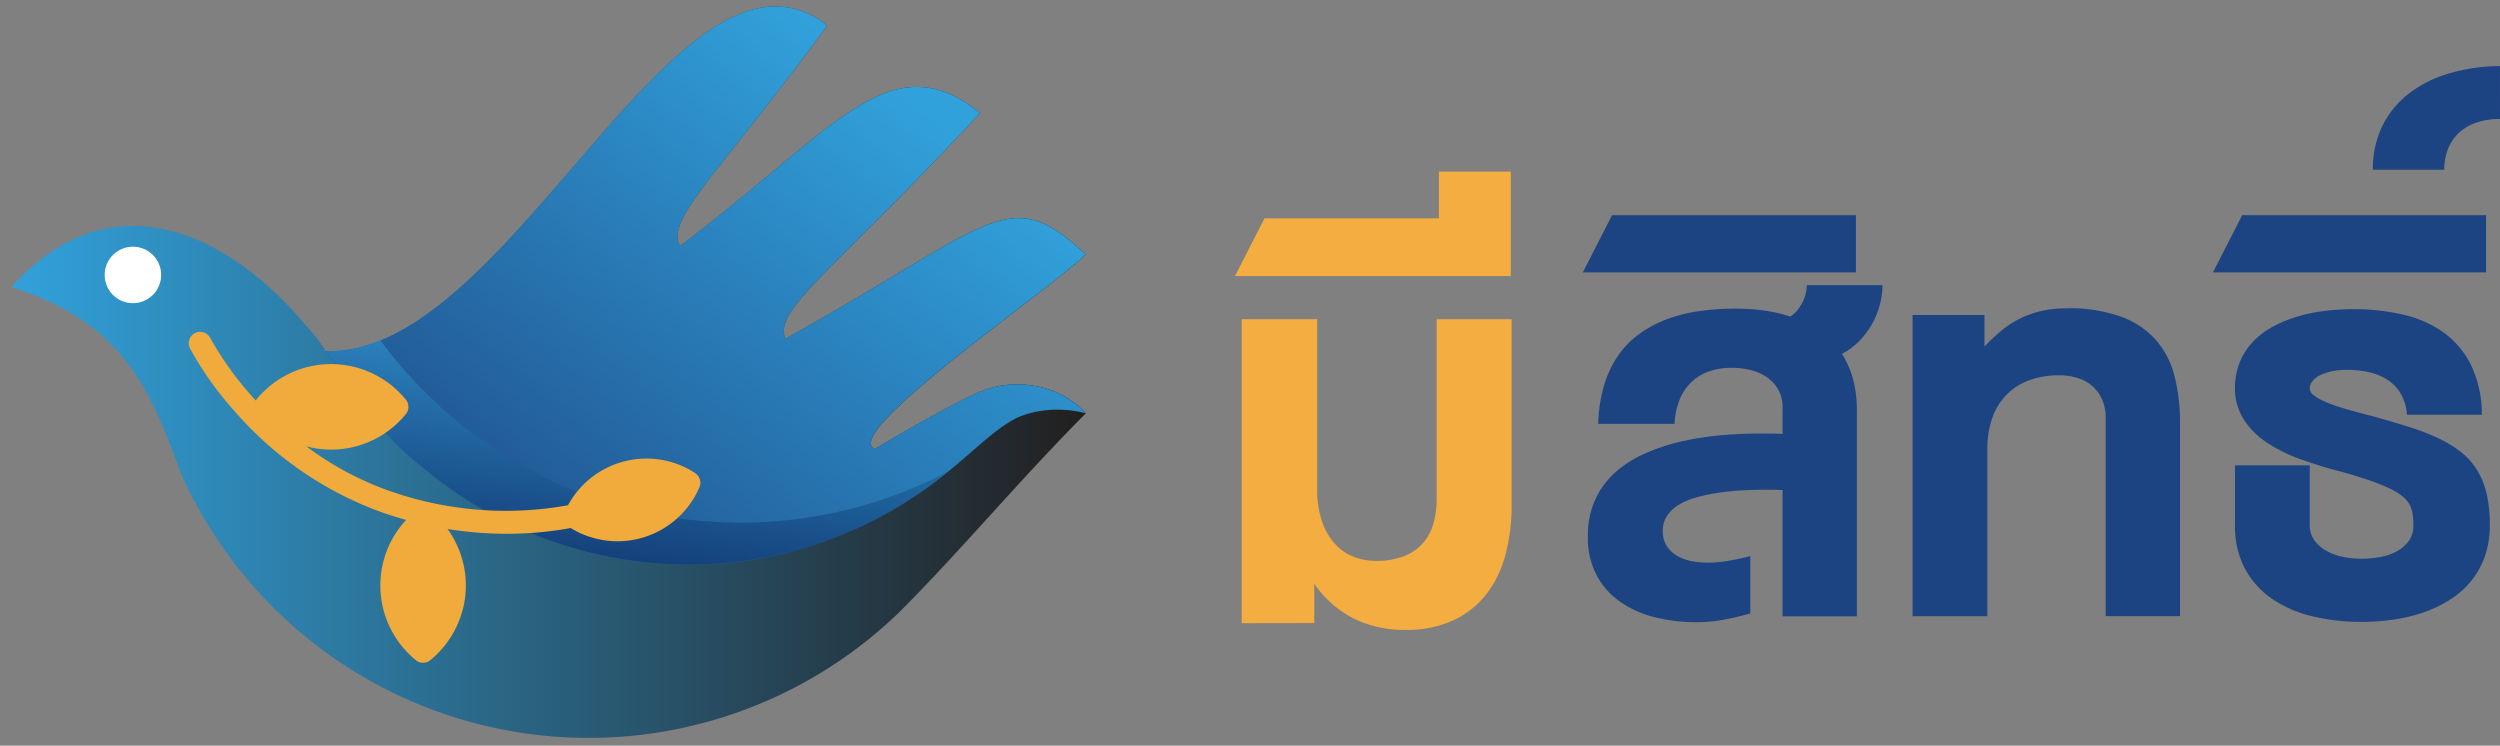 <svg xmlns="http://www.w3.org/2000/svg" xmlns:xlink="http://www.w3.org/1999/xlink" width="193.72" height="57.782" viewBox="0 0 193.72 57.782">
  <rect x="0" y="0" width="193.72" height="57.782" fill="#808080" stroke="none"/>
  <defs>
    <style>
      .cls-1 {
        fill: #1d4482;
      }

      .cls-2 {
        fill: #f4ad40;
      }

      .cls-3, .cls-4 {
        stroke: rgba(0,0,0,0);
        stroke-miterlimit: 10;
      }

      .cls-3 {
        fill: url(#linear-gradient);
      }

      .cls-4 {
        fill: url(#linear-gradient-2);
      }

      .cls-5 {
        opacity: 0.5;
        fill: url(#linear-gradient-3);
      }

      .cls-6 {
        fill: #f1ab3d;
      }

      .cls-7 {
        fill: #fff;
      }
    </style>
    <linearGradient id="linear-gradient" y1="0.5" x2="1" y2="0.5" gradientUnits="objectBoundingBox">
      <stop offset="0" stop-color="#31a1db"/>
      <stop offset="1" stop-color="#221f1f"/>
    </linearGradient>
    <linearGradient id="linear-gradient-2" x1="0.876" y1="0.283" x2="0.061" y2="1.048" gradientUnits="objectBoundingBox">
      <stop offset="0" stop-color="#31a1db"/>
      <stop offset="1" stop-color="#1d4481"/>
      <stop offset="1" stop-color="#221f1f"/>
    </linearGradient>
    <linearGradient id="linear-gradient-3" x1="0.5" x2="0.5" y2="1" gradientUnits="objectBoundingBox">
      <stop offset="0" stop-color="#31a3dc"/>
      <stop offset="1" stop-color="#07245c"/>
    </linearGradient>
  </defs>
  <g id="Group_25367" data-name="Group 25367" transform="translate(0.889 0.5)">
    <g id="Group_25364" data-name="Group 25364" transform="translate(94.808 4.619)">
      <path id="Path_52052" data-name="Path 52052" class="cls-1" d="M19.44-122.936q-.292-.014-.59-.021t-.59-.007q-1.014,0-2,.055a18.435,18.435,0,0,0-1.888.2,13.411,13.411,0,0,0-1.675.361,5.2,5.2,0,0,0-1.336.576,2.816,2.816,0,0,0-.882.848,2.061,2.061,0,0,0-.32,1.146,2.088,2.088,0,0,0,.32,1.2,2.4,2.4,0,0,0,.827.756,3.57,3.57,0,0,0,1.133.4,7.131,7.131,0,0,0,1.251.111,9.791,9.791,0,0,0,1.438-.125,16.773,16.773,0,0,0,1.813-.389v4.447a21.04,21.04,0,0,1-2.168.508,11.6,11.6,0,0,1-1.987.174,13.306,13.306,0,0,1-3.238-.383,8.031,8.031,0,0,1-2.689-1.2,5.907,5.907,0,0,1-1.833-2.063,6.244,6.244,0,0,1-.674-3,6.794,6.794,0,0,1,.529-2.759,6.373,6.373,0,0,1,1.48-2.1A8.512,8.512,0,0,1,8.626-125.7a14.881,14.881,0,0,1,2.876-.979,22.653,22.653,0,0,1,3.314-.515q1.751-.146,3.585-.118.264,0,.52.007t.52.021v-1.987a2.851,2.851,0,0,0-.369-1.508,2.9,2.9,0,0,0-.945-.965,3.988,3.988,0,0,0-1.271-.515,6.267,6.267,0,0,0-1.348-.153,5.418,5.418,0,0,0-1.668.25,3.816,3.816,0,0,0-1.376.778,3.886,3.886,0,0,0-.965,1.355,5.472,5.472,0,0,0-.424,1.966H5.156a11.507,11.507,0,0,1,.473-3.056,8.065,8.065,0,0,1,1.133-2.327,6.95,6.95,0,0,1,1.689-1.668,9.372,9.372,0,0,1,2.133-1.1,11.919,11.919,0,0,1,2.48-.6,20.182,20.182,0,0,1,2.737-.181,16.764,16.764,0,0,1,2.147.139,11.318,11.318,0,0,1,2.091.473,2.389,2.389,0,0,0,.556-.5,3.164,3.164,0,0,0,.4-.625,3.464,3.464,0,0,0,.243-.674,2.669,2.669,0,0,0,.082-.632h5.862a5.942,5.942,0,0,1-.209,1.543,6.288,6.288,0,0,1-.611,1.487,6.371,6.371,0,0,1-.986,1.306,5.2,5.2,0,0,1-1.334.986,7.2,7.2,0,0,1,.848,1.924,9.05,9.05,0,0,1,.307,2.466v15.952H19.44ZM3.961-139.8l2.265-4.433h18.9v4.433ZM35.085-136.5v2.446a13.934,13.934,0,0,1,1.341-1.259,7.518,7.518,0,0,1,1.438-.924,7.521,7.521,0,0,1,1.647-.576,8.781,8.781,0,0,1,1.956-.206,11.764,11.764,0,0,1,4.224.653,6.673,6.673,0,0,1,2.7,1.827,6.794,6.794,0,0,1,1.431,2.807,14.508,14.508,0,0,1,.417,3.6v14.966H44.478v-15.367a3.513,3.513,0,0,0-.25-1.355,2.946,2.946,0,0,0-.708-1.035,3.159,3.159,0,0,0-1.125-.666,4.475,4.475,0,0,0-1.5-.236,6.521,6.521,0,0,0-2.453.424,4.728,4.728,0,0,0-1.743,1.181,4.931,4.931,0,0,0-1.042,1.8,7.169,7.169,0,0,0-.348,2.279v12.977H29.515V-136.5Zm32.736,7.726a3.8,3.8,0,0,0-.473-1.619,3.233,3.233,0,0,0-1.007-1.07,4.325,4.325,0,0,0-1.431-.6,7.679,7.679,0,0,0-1.729-.188,5.7,5.7,0,0,0-1.119.1,3.949,3.949,0,0,0-.917.292,1.827,1.827,0,0,0-.625.459.912.912,0,0,0-.229.6.656.656,0,0,0,.292.5,3.685,3.685,0,0,0,.75.452,9.171,9.171,0,0,0,1.028.4q.569.188,1.133.348t1.056.285l.813.209q1.487.417,2.731.813a16.721,16.721,0,0,1,2.23.875,9.1,9.1,0,0,1,1.723,1.07,5.349,5.349,0,0,1,1.223,1.383A6.157,6.157,0,0,1,74-122.636a10.553,10.553,0,0,1,.243,2.4,7.278,7.278,0,0,1-.383,2.432,6.328,6.328,0,0,1-1.063,1.917,6.822,6.822,0,0,1-1.612,1.431,9.691,9.691,0,0,1-2.042.986,12.61,12.61,0,0,1-2.348.569,17.38,17.38,0,0,1-2.515.181,16.078,16.078,0,0,1-3.738-.424,9.449,9.449,0,0,1-3.119-1.327,6.661,6.661,0,0,1-2.133-2.334,6.987,6.987,0,0,1-.792-3.433v-4.612h5.795v4.612a1.978,1.978,0,0,0,.362,1.2,2.883,2.883,0,0,0,.93.813,4.414,4.414,0,0,0,1.278.466,7.012,7.012,0,0,0,1.418.146,8.334,8.334,0,0,0,1.355-.118,4.457,4.457,0,0,0,1.309-.41,2.906,2.906,0,0,0,.986-.806,2.02,2.02,0,0,0,.39-1.278,5.976,5.976,0,0,0-.055-.854,2.208,2.208,0,0,0-.236-.722,2.147,2.147,0,0,0-.542-.639,5.015,5.015,0,0,0-.968-.6,13.418,13.418,0,0,0-1.5-.611q-.9-.313-2.162-.674-1.751-.445-3.279-1a12.021,12.021,0,0,1-2.654-1.32,6.106,6.106,0,0,1-1.778-1.805,4.562,4.562,0,0,1-.653-2.473,5.345,5.345,0,0,1,.411-2.008,5.1,5.1,0,0,1,1.042-1.556,6.217,6.217,0,0,1,1.536-1.139,10.137,10.137,0,0,1,1.882-.764,12.728,12.728,0,0,1,2.112-.431,18.543,18.543,0,0,1,2.2-.132,16.657,16.657,0,0,1,3.884.431,8.685,8.685,0,0,1,3.133,1.4,6.864,6.864,0,0,1,2.112,2.536,8.872,8.872,0,0,1,.821,3.814ZM52.788-139.8l2.265-4.433h18.9v4.433Zm22.245-11.889a5.533,5.533,0,0,0-1.848.285,3.753,3.753,0,0,0-1.355.806A3.423,3.423,0,0,0,71-149.359a4.321,4.321,0,0,0-.285,1.6H65.181a7.539,7.539,0,0,1,.736-3.39,7.17,7.17,0,0,1,2.049-2.508,9.443,9.443,0,0,1,3.119-1.564,14.338,14.338,0,0,1,3.946-.57Z" transform="translate(22.99 155.791)"/>
      <path id="Path_52053" data-name="Path 52053" class="cls-2" d="M6.62-92.88v-23.554h5.849v13.1a7.622,7.622,0,0,0,.4,2.645,4.884,4.884,0,0,0,1.052,1.739,3.833,3.833,0,0,0,1.459.954,4.835,4.835,0,0,0,1.635.288,5.9,5.9,0,0,0,2.146-.351,3.784,3.784,0,0,0,1.466-.982,3.918,3.918,0,0,0,.835-1.523,6.858,6.858,0,0,0,.267-1.97v-13.9h5.808v14.421a14.864,14.864,0,0,1-.456,3.739A8.636,8.636,0,0,1,25.635-95.2a6.96,6.96,0,0,1-2.56,2.071,8.659,8.659,0,0,1-3.816.766,8.807,8.807,0,0,1-3.943-.87,8.282,8.282,0,0,1-3.072-2.7v3.044Zm1.767-31.372H21.9v-3.62h5.569v8.093H6.1Z" transform="translate(-6.1 136.051)"/>
    </g>
    <g id="Group_25356" data-name="Group 25356" transform="translate(0 0)">
      <g id="Group_25341" data-name="Group 25341">
        <g id="Group_25340" data-name="Group 25340">
          <path id="Union_3" data-name="Union 3" class="cls-3" d="M13.188,36.326a.012.012,0,0,0,0-.007c-.457-1.222-.9-2.417-1.38-3.57-1.977-4.732-4.626-8.76-11.809-11,2.972-3.338,6.195-4.741,9.4-4.741q.548,0,1.1.055c4.458.434,8.823,3.479,12.358,7.7a13.978,13.978,0,0,1,1.5,1.931l.16.008a9.018,9.018,0,0,0,1.657-.117,11.182,11.182,0,0,0,2.424-.7A34.55,34.55,0,0,0,56.485,40a34.443,34.443,0,0,0,15.9-3.861A34.443,34.443,0,0,1,56.478,40,34.548,34.548,0,0,1,28.59,25.888C39.58,21.41,49.913,0,59.208,0a6.34,6.34,0,0,1,4,1.48c-8.571,11.765-12.52,14.946-11.41,17.091C63.919,9.427,68.1,2.7,75.057,8.252c-11.342,12.264-16.066,15.24-15.087,17.5,16.448-9.171,17.246-12.089,23.287-6.533C79.568,22.628,64.3,33.067,66.889,34.292c2.271-1.356,5.741-3.334,8.026-4.385a.242.242,0,0,0,.029-.013c.015-.008.03-.015.03-.012a7.606,7.606,0,0,1,4.134-.511,7.529,7.529,0,0,1,1.82.515,6.729,6.729,0,0,1,2.327,1.636,9.822,9.822,0,0,0-2.265-.28,9.814,9.814,0,0,1,2.264.28c-4.923,4.956-9.131,9.964-13.353,14.294q-.57.586-1.144,1.157A.319.319,0,0,1,68.73,47,34.609,34.609,0,0,1,13.188,36.326ZM56.8,42.98a31.3,31.3,0,0,0,4.849-1.054A31.31,31.31,0,0,1,56.8,42.98Zm5.683-1.344a35.909,35.909,0,0,0,4.253-1.787,35.927,35.927,0,0,1-4.251,1.787Zm15.2-9.641.025-.014Z"/>
          <path id="Union_1" data-name="Union 1" class="cls-4" d="M7.315,35.55c-3.325-2.58-5.585-6.313-7.27-8.79L0,26.693l.16.008a9.018,9.018,0,0,0,1.657-.117,11.182,11.182,0,0,0,2.424-.7A34.55,34.55,0,0,0,32.129,40a34.441,34.441,0,0,0,16.129-3.979,31.934,31.934,0,0,1-10.119,5.609q-.408.143-.829.286H37.3a31.3,31.3,0,0,1-9.067,1.339A32.21,32.21,0,0,1,7.315,35.55ZM4.24,25.889C15.232,21.41,25.564,0,34.859,0a6.34,6.34,0,0,1,4,1.48c-8.571,11.765-12.52,14.946-11.41,17.091C39.571,9.427,43.754,2.7,50.709,8.252c-11.344,12.264-16.067,15.24-15.089,17.5,16.448-9.171,17.246-12.089,23.287-6.533-3.691,3.407-18.964,13.844-16.369,15.071,2.271-1.356,5.741-3.334,8.026-4.386a.243.243,0,0,0,.029-.013c.015-.008.03-.015.03-.012a7.607,7.607,0,0,1,4.128-.507,7.529,7.529,0,0,1,1.825.515A6.729,6.729,0,0,1,58.9,31.524a8.692,8.692,0,0,0-3.977-.093,7.657,7.657,0,0,0-1.442.483L53.331,32c-.051.027-.1.055-.152.085l-.151.089a11.849,11.849,0,0,0-1.086.748c-.064.048-.129.1-.193.149l-.194.154c-.388.312-.784.652-1.2,1.012-.279.242-.566.495-.867.753-.376.324-.77.659-1.191,1l-.008.007-.038.031h0A34.441,34.441,0,0,1,32.13,40,34.548,34.548,0,0,1,4.241,25.888Z" transform="translate(24.348)"/>
          <path id="Path_216" data-name="Path 216" class="cls-5" d="M677.557,1273.473a31.94,31.94,0,0,1-10.12,5.609q-.409.143-.828.286H666.6a32.107,32.107,0,0,1-29.973-6.375c-3.325-2.577-5.585-6.312-7.27-8.792l-.045-.067.159.008a9.047,9.047,0,0,0,1.656-.117,11.145,11.145,0,0,0,2.424-.7,34.622,34.622,0,0,0,44.012,10.138" transform="translate(-604.955 -1237.446)"/>
          <path id="Path_218" data-name="Path 218" class="cls-6" d="M460.515,1261.129a6.911,6.911,0,0,0-9.867,2.484,27.085,27.085,0,0,1-13.7-1.064,23.991,23.991,0,0,1-6.578-3.5,7.458,7.458,0,0,0,7.713-2.5.88.88,0,0,0,0-1.114,7.464,7.464,0,0,0-11.59,0c-.015.019-.027.04-.041.06a25.236,25.236,0,0,1-3.525-4.836.881.881,0,1,0-1.571.8,26.081,26.081,0,0,0,3.637,5.07,27.417,27.417,0,0,0,11.38,7.686c.586.2,1.163.376,1.732.534a7.441,7.441,0,0,0-2,5.079v.012a7.453,7.453,0,0,0,2.757,5.78.881.881,0,0,0,1.113,0,7.551,7.551,0,0,0,2.534-3.99,7.439,7.439,0,0,0-1.2-6.177,28.832,28.832,0,0,0,4.59.371,27.4,27.4,0,0,0,4.957-.446,6.911,6.911,0,0,0,9.975-3.16.881.881,0,0,0-.329-1.087" transform="translate(-407.522 -1224.963)"/>
        </g>
        <circle id="Ellipse_614" data-name="Ellipse 614" class="cls-7" cx="2.189" cy="2.189" r="2.189" transform="translate(7.221 18.615)"/>
      </g>
    </g>
  </g>
</svg>
